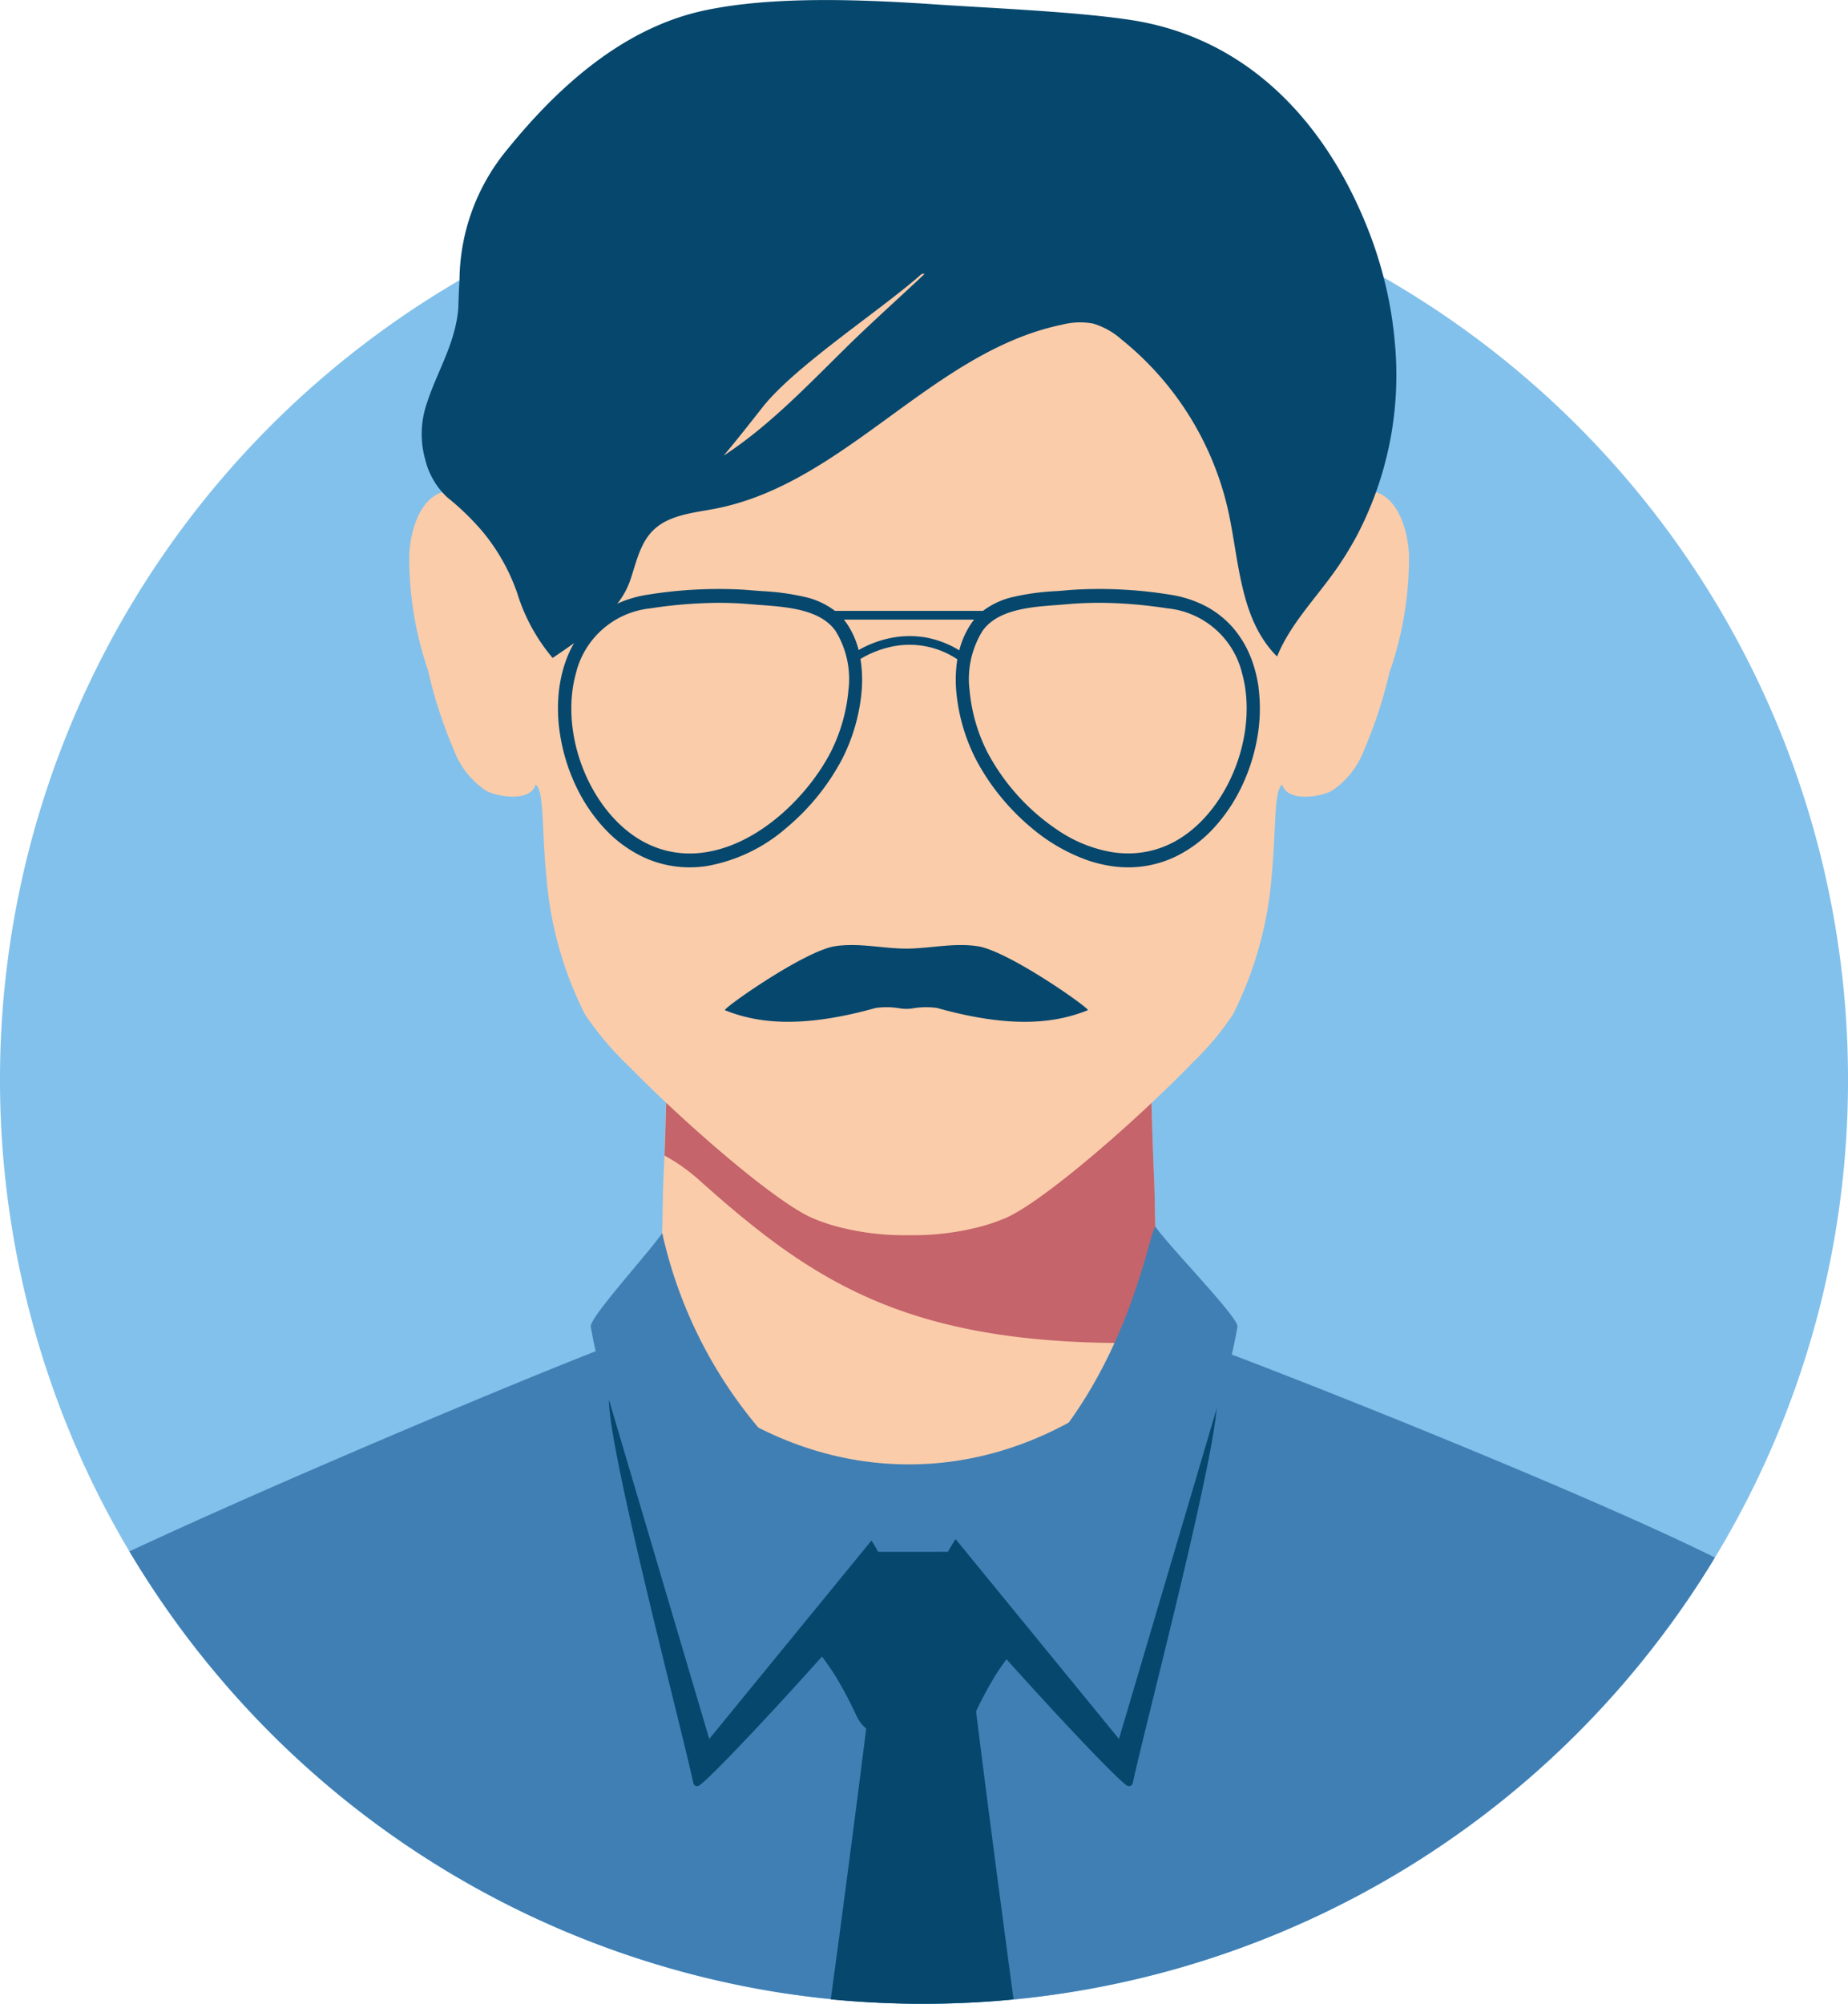 <svg xmlns="http://www.w3.org/2000/svg" width="131.209" height="142.213" viewBox="0 0 131.209 142.213"><defs><style>.a{fill:#82c1eb;}.b{fill:#407fb4;}.c{fill:#faccaa;}.d{fill:#e7a573;}.e{fill:#b94442;}.f{fill:#51355e;}.g{fill:#c5646a;}.h{fill:#06476d;}</style></defs><path class="a" d="M131.209,130.712a65.309,65.309,0,0,1-7.99,31.4c-.193.353-.387.7-.587,1.052-.039.066-.076.134-.115.2q-.37.647-.756,1.282a65.523,65.523,0,0,1-4.536,6.558q-.33.421-.668.839a65.5,65.5,0,0,1-45.147,24.02q-2.66.236-5.378.254h-.426q-2.934,0-5.806-.254-2.255-.2-4.464-.544a65.554,65.554,0,0,1-40.682-23.476q-1.146-1.408-2.21-2.881-1.737-2.4-3.258-4.952-.71-1.2-1.375-2.426l-.137-.255q-.586-1.1-1.128-2.22A65.647,65.647,0,0,1,27.124,77.574Q29.29,76,31.586,74.607q.512-.312,1.033-.614a65.13,65.13,0,0,1,29.048-8.766c.382-.024.764-.042,1.15-.057q1.387-.058,2.788-.059a65.375,65.375,0,0,1,30.832,7.681c.267.144.536.289.8.436.335.184.67.372,1,.563A65.577,65.577,0,0,1,131.209,130.712Z" transform="translate(0 -54.102)"/><path class="b" d="M166.905,575.054a65.5,65.5,0,0,1-4.536,6.558q-.33.421-.668.839a65.5,65.5,0,0,1-45.147,24.02q-2.66.236-5.378.254h-.426q-2.934,0-5.806-.254-2.255-.2-4.464-.544A65.553,65.553,0,0,1,59.8,582.451q-1.146-1.408-2.21-2.881-1.737-2.4-3.258-4.952c11.551-5.4,32.24-14.043,36.1-15.323.549-.181.856-.276.869-.267,1.053.722,17.09,7.079,34.668.8q1.037-.368,2.081-.8c.014-.005.32.091.862.272h0c4.349,1.452,27.926,10.758,37.991,15.754Z" transform="translate(-45.144 -464.511)"/><path class="c" d="M306.3,428.373c-.032.056-.284.365-.342.429l-.007.007c-.314.326-1.038,1.058-2.1,1.966-.049.041-.1.085-.149.127-4.7,4.007-10.251,6.589-16.495,6.631-6.364.042-12.028-2.546-16.818-6.631l-.147-.127c-1.058-.908-1.784-1.64-2.1-1.966-.046-.047-.314-.377-.348-.436a14.757,14.757,0,0,0,.8-1.481c1.121-2.754.9-6.484,1.028-9.487.027-.6.049-1.194.073-1.791q.112-3.025.174-6.051c.039-1.787.066-3.578.091-5.365.017-1.092.029-2.019.039-2.719,0,.894,2.847,3.713,3.534,4.266,3.292,2.663,6.533,5.4,10.08,6.587a11.318,11.318,0,0,0,3.431.619,13.741,13.741,0,0,0,6.795-2.208,60.637,60.637,0,0,0,6.716-5c.685-.553,3.532-3.371,3.532-4.266.012.7.025,1.626.041,2.719q.033,2.313.078,4.629c.056,2.859.135,5.72.26,8.577.13,3-.093,6.732,1.028,9.487a15.1,15.1,0,0,0,.8,1.481Z" transform="translate(-222.522 -333.601)"/><path d="M519.646,556.67Z" transform="translate(-431.781 -462.553)"/><path d="M506.026,568.87Z" transform="translate(-420.464 -472.69)"/><path d="M514.709,562.2Z" transform="translate(-427.679 -467.148)"/><path d="M525.676,584.29Z" transform="translate(-436.792 -485.503)"/><path class="d" d="M383.3,432.2h0l0,0Z" transform="translate(-318.494 -359.127)"/><path class="d" d="M403.4,432.2v0Z" transform="translate(-335.196 -359.127)"/><path class="e" d="M332.4,403.665Z" transform="translate(-276.192 -335.413)"/><path class="f" d="M256.75,252.326c-1.364-1.927-4.289-1.911-6.357-2.095-.211-.019-.424-.036-.636-.049a31.23,31.23,0,0,0-6.609.348,6.564,6.564,0,0,0-5.6,4.746,8.854,8.854,0,0,0-.276,1.184c-.708,4.372,1.577,9.832,5.6,11.737a7.256,7.256,0,0,0,2.891.705,7.8,7.8,0,0,0,1.39-.081c3.884-.568,7.507-3.923,9.279-7.351C257.746,258.932,258.541,254.854,256.75,252.326Zm-.73,8.908c-1.561,3.018-5.02,6.526-8.93,7.1a7.3,7.3,0,0,1-1.309.076,6.809,6.809,0,0,1-2.712-.661c-3.523-1.667-5.921-6.525-5.38-10.868,0-.036.008-.071.014-.107a8.56,8.56,0,0,1,.227-1.112,6.081,6.081,0,0,1,5.287-4.643,32.789,32.789,0,0,1,4.888-.394c.551,0,1.092.019,1.625.051.2.013.416.029.624.049.24.02.484.039.742.057,1.87.14,4.2.314,5.277,1.84a6.485,6.485,0,0,1,.915,4.23A12.131,12.131,0,0,1,256.02,261.234Z" transform="translate(-197.049 -207.842)"/><path class="f" d="M424.7,256.463a8.585,8.585,0,0,0-.274-1.184,6.571,6.571,0,0,0-5.6-4.746,31.325,31.325,0,0,0-6.607-.348c-.213.014-.426.03-.637.049-2.066.184-4.991.167-6.357,2.1-1.789,2.528-1,6.6.316,9.142,1.774,3.429,5.4,6.783,9.279,7.351a7.811,7.811,0,0,0,1.391.081,7.282,7.282,0,0,0,2.891-.7c4.026-1.907,6.31-7.366,5.6-11.739Zm-5.8,11.287a6.8,6.8,0,0,1-2.712.661,7.455,7.455,0,0,1-1.309-.074,9.751,9.751,0,0,1-3.706-1.424,15.277,15.277,0,0,1-5.223-5.676,12.053,12.053,0,0,1-1.266-4.384,6.476,6.476,0,0,1,.915-4.23c1.079-1.525,3.405-1.7,5.275-1.838.26-.02.5-.039.742-.059.21-.02.419-.036.624-.049.534-.032,1.074-.049,1.625-.049q1.017,0,2.086.076c.9.066,1.831.171,2.8.318a6.078,6.078,0,0,1,5.287,4.641,8.545,8.545,0,0,1,.228,1.114c0,.034.008.069.012.1C424.828,261.226,422.431,266.083,418.907,267.751Z" transform="translate(-335.849 -207.845)"/><path class="g" d="M315.659,464.485c-.032.056-.284.365-.341.429-.23.027-.46.051-.692.076-17.81.541-24.734-4.015-33.214-11.62a13.07,13.07,0,0,0-2.352-1.643q.112-3.026.174-6.051a37.746,37.746,0,0,0,4.511,2.318,11.531,11.531,0,0,0,3.84.926,40.044,40.044,0,0,0,5.393-.473c2.845-.372,6.443-.938,10.225-1.589,2.977-.514,6.07-1.08,9-1.65l1.363-.267c.056,2.859.135,5.72.26,8.577.13,3-.093,6.732,1.028,9.487A15.089,15.089,0,0,0,315.659,464.485Z" transform="translate(-231.879 -369.713)"/><path class="c" d="M241.324,117.651a32.572,32.572,0,0,1-1.846,5.683,6.01,6.01,0,0,1-2.3,2.886c-.883.462-3.185.773-3.5-.455h0c-.21.156-.326.556-.4,1.156-.051.406-.081.9-.11,1.473-.052,1.033-.1,2.311-.235,3.75a26.419,26.419,0,0,1-2.749,9.923,20.056,20.056,0,0,1-2.84,3.4c-3.956,4.1-10.756,10.023-13.414,11.108a14.191,14.191,0,0,1-1.615.549,18.825,18.825,0,0,1-5.147.624,18.6,18.6,0,0,1-5.336-.676,14.348,14.348,0,0,1-1.424-.5c-2.589-1.058-9.111-6.707-13.1-10.79a21.971,21.971,0,0,1-3.148-3.721,26.124,26.124,0,0,1-2.715-9.586c-.167-1.618-.213-3.05-.272-4.176-.019-.355-.039-.678-.064-.969-.071-.828-.188-1.381-.443-1.569h0c-.318,1.227-2.621.916-3.5.455a6,6,0,0,1-2.3-2.886,32.57,32.57,0,0,1-1.846-5.683,24.693,24.693,0,0,1-1.329-8.2c.127-2.423,1.334-5.454,4.244-4.264,1.41.578,1.691,1.517,1.9,2.795a.558.558,0,0,1,.068-.286c4-7,2.294-13.23,6.913-19.908,2.418-3.5,6.056-4.066,10.949-2.9,2.457.583,7.1.713,11.419.634,4.315.079,8.963-.052,11.419-.634,4.893-1.16,8.531-.592,10.949,2.9,4.617,6.678,2.91,12.905,6.913,19.908a.562.562,0,0,1,.068.286c.208-1.278.489-2.217,1.9-2.795,2.91-1.192,4.117,1.841,4.244,4.264a24.779,24.779,0,0,1-1.329,8.2Z" transform="translate(-142.635 -70.083)"/><path class="h" d="M246.136,24.3a27.921,27.921,0,0,0-.793-4.606,28.955,28.955,0,0,0-1.211-3.671C241.054,8.41,235.5,2.679,227.439,1.429c-3.779-.587-9.9-.847-13.713-1.1-5.092-.347-11.615-.649-16.6.414-5.733,1.221-10.369,5.371-14.025,9.892a14.7,14.7,0,0,0-3.373,9.262c-.037.57-.059,1.16-.076,1.774a6.3,6.3,0,0,1-.066.735c-.338,2.291-1.523,4.178-2.151,6.153a6.661,6.661,0,0,0-.14,4.056,5.384,5.384,0,0,0,1.571,2.692,18.429,18.429,0,0,1,2.511,2.436,14.1,14.1,0,0,1,2.426,4.284c0,.01.008.02.012.029a13.056,13.056,0,0,0,2.526,4.644c.478-.321,1-.678,1.535-1.063a15.1,15.1,0,0,0,3.053-2.783,5.693,5.693,0,0,0,.886-1.567c.448-1.273.7-2.7,1.669-3.649,1.123-1.1,2.852-1.233,4.408-1.533,9.223-1.785,15.419-11.155,24.619-13.059a5.145,5.145,0,0,1,2.176-.085,5.31,5.31,0,0,1,2.054,1.143,21.681,21.681,0,0,1,7.546,12.06c.71,3.175.807,6.748,2.6,9.36a7.353,7.353,0,0,0,.642.815c.081.088.164.174.249.257.894-2.2,2.594-3.968,3.99-5.9a23.452,23.452,0,0,0,1.752-2.825A24.532,24.532,0,0,0,246.136,24.3Zm-38.942.355c-2.729,2.673-5.475,5.581-8.712,7.688.94-1.118,1.841-2.262,2.734-3.4,2.3-2.949,8.464-6.944,11.33-9.5.068,0,.137,0,.208,0C210.905,21.178,209.011,22.873,207.194,24.651Z" transform="translate(-147.104 -0.003)"/><path class="h" d="M284.088,254.211c-.027-.2-.059-.391-.1-.583a9.186,9.186,0,0,0-.306-1.151c-.066-.194-.137-.384-.215-.568a7.3,7.3,0,0,0-1.239-1.987,6.764,6.764,0,0,0-1.9-1.486,8.1,8.1,0,0,0-2.558-.818,31.45,31.45,0,0,0-6.7-.352c-.213.013-.431.03-.648.049-.232.022-.473.039-.73.059a16.813,16.813,0,0,0-3.185.448,5.54,5.54,0,0,0-1.983.949H254.01a5.526,5.526,0,0,0-1.983-.949,16.936,16.936,0,0,0-3.185-.45c-.255-.019-.5-.037-.729-.057s-.436-.036-.648-.049a31.46,31.46,0,0,0-6.705.352,8.222,8.222,0,0,0-2.211.648c-.118.054-.233.112-.347.171a6.7,6.7,0,0,0-1.9,1.486,7.03,7.03,0,0,0-.81,1.126,7.289,7.289,0,0,0-.429.861c-.078.184-.15.374-.216.568a9.2,9.2,0,0,0-.306,1.151c-.037.193-.069.386-.1.582a11.682,11.682,0,0,0,.081,3.515,13.32,13.32,0,0,0,1.08,3.442,11.829,11.829,0,0,0,1.975,2.971,9.04,9.04,0,0,0,2.775,2.085,7.76,7.76,0,0,0,3.072.747q.132.005.264.005a8.354,8.354,0,0,0,1.207-.09,11.685,11.685,0,0,0,5.659-2.705,16.231,16.231,0,0,0,3.97-4.9,13.126,13.126,0,0,0,1.376-4.768,9.32,9.32,0,0,0-.079-2.328,7.131,7.131,0,0,1,1.985-.818,6.093,6.093,0,0,1,4.895.847,9.275,9.275,0,0,0-.074,2.3,13.164,13.164,0,0,0,1.375,4.766,15.635,15.635,0,0,0,1.73,2.626,16.2,16.2,0,0,0,2.242,2.274,12.76,12.76,0,0,0,3.951,2.286,9.439,9.439,0,0,0,1.706.419,8.372,8.372,0,0,0,1.207.09c.09,0,.178,0,.265-.005a7.731,7.731,0,0,0,3.07-.747,9.047,9.047,0,0,0,2.776-2.085,11.839,11.839,0,0,0,1.973-2.971,13.332,13.332,0,0,0,1.082-3.441,11.682,11.682,0,0,0,.079-3.515Zm-10.322,11.7a9.752,9.752,0,0,1-3.706-1.424,15.277,15.277,0,0,1-5.223-5.676,12.052,12.052,0,0,1-1.266-4.384,6.476,6.476,0,0,1,.915-4.23c1.079-1.525,3.405-1.7,5.275-1.838.26-.02.5-.039.742-.059.21-.02.419-.035.624-.049.534-.032,1.074-.049,1.625-.049q1.017,0,2.086.076c.9.066,1.831.171,2.8.318a6.078,6.078,0,0,1,5.287,4.641,8.539,8.539,0,0,1,.228,1.114c0,.034.008.069.012.1.541,4.345-1.856,9.2-5.38,10.87a6.8,6.8,0,0,1-2.712.661A7.454,7.454,0,0,1,273.766,265.909Zm-18.8-11.483a12.131,12.131,0,0,1-1.266,4.384c-1.56,3.018-5.02,6.526-8.93,7.1a7.3,7.3,0,0,1-1.309.076,6.808,6.808,0,0,1-2.712-.661c-3.523-1.667-5.921-6.525-5.38-10.868,0-.036.008-.071.014-.107a8.559,8.559,0,0,1,.227-1.113,6.081,6.081,0,0,1,5.287-4.643,32.79,32.79,0,0,1,4.888-.394c.551,0,1.092.019,1.625.051.2.014.416.029.624.049.24.02.484.039.742.057,1.87.14,4.2.314,5.277,1.84A6.484,6.484,0,0,1,254.965,254.426Zm5.277-3.8a6.8,6.8,0,0,0-2.565.135,7.629,7.629,0,0,0-1.987.79,5.9,5.9,0,0,0-.883-1.943c-.052-.073-.107-.144-.164-.215h9.247c-.057.071-.112.142-.164.216a5.911,5.911,0,0,0-.888,1.963A6.892,6.892,0,0,0,260.242,250.625Z" transform="translate(-194.728 -205.417)"/><path class="h" d="M322.323,396.791c-1.681-.255-3.405.172-5.047.172s-3.366-.428-5.047-.172c-2.2.336-8.038,4.46-7.826,4.545,2.073.825,5.121,1.4,10.7-.159a5.617,5.617,0,0,1,1.8.039,3.207,3.207,0,0,0,.764,0,5.617,5.617,0,0,1,1.8-.039c5.574,1.562,8.624.984,10.7.159.211-.084-5.622-4.208-7.826-4.545Z" transform="translate(-252.932 -329.637)"/><path class="h" d="M361.856,731.6v.005c-.194.02-.391.037-.587.056q-1.458.127-2.935.191t-2.967.066q-1.491,0-2.967-.066t-2.933-.191c-.2-.018-.391-.035-.587-.056V731.6q.3-2.224.6-4.45c.7-5.27,1.393-10.543,2.046-15.823.027-.238.057-.475.086-.712-.005-.012-.012-.024-.017-.039-.027-.078-.054-.156-.085-.233a.365.365,0,0,1,.286-.49c1.156-.071,2.308-.145,3.466-.157,1.205-.01,2.406.037,3.608.11a.364.364,0,0,1,.233.59c.037.309.076.619.113.93h0c.653,5.282,1.348,10.555,2.046,15.825Q361.556,729.373,361.856,731.6Z" transform="translate(-289.894 -589.703)"/><path class="h" d="M348.684,651.4c-.431,0-1.765.007-2.842.007s-2.539,0-2.971-.005a49.913,49.913,0,0,0-4.935,5.958,21.073,21.073,0,0,1,2.134,2.79,28.65,28.65,0,0,1,1.517,2.846,2.48,2.48,0,0,0,.932,1.111,4.923,4.923,0,0,0,1.459.5,8.31,8.31,0,0,0,3.6,0,4.984,4.984,0,0,0,1.459-.5,2.48,2.48,0,0,0,.932-1.111,28.317,28.317,0,0,1,1.517-2.846,21.215,21.215,0,0,1,2.134-2.79,50.265,50.265,0,0,0-4.935-5.96Z" transform="translate(-280.798 -541.267)"/><path class="h" d="M275.607,600.252c-5.125,6.058-12.451,13.925-13.5,14.635a.276.276,0,0,1-.421-.171c-.808-3.8-5.989-23.447-5.994-27.219,0-.225,10.848,13.886,11.1,13.8s6.988-4.58,7.241-4.227a10.9,10.9,0,0,1,1.2,2.12,10.02,10.02,0,0,1,.384,1.06Z" transform="translate(-212.46 -488.166)"/><path class="h" d="M393.35,600.252c5.125,6.058,12.45,13.925,13.5,14.635a.276.276,0,0,0,.421-.171c.808-3.8,5.989-23.447,5.994-27.219,0-.225-10.848,13.886-11.1,13.8s-6.988-4.58-7.241-4.227a10.9,10.9,0,0,0-1.2,2.12,10.028,10.028,0,0,0-.384,1.06Z" transform="translate(-326.845 -488.166)"/><path class="b" d="M268.644,538.7l-12.158,14.865q-1.542-5.207-3.082-10.415l-4.494-15.19a35.062,35.062,0,0,1-.84-3.666c-.027-.7,3.982-5.074,5.079-6.626a32.254,32.254,0,0,0,15.5,21.033Z" transform="translate(-206.128 -430.147)"/><path class="b" d="M397.982,536.4l12.158,14.865q1.542-5.207,3.082-10.415l4.494-15.19a35.029,35.029,0,0,0,.84-3.665c.027-.7-4.737-5.542-5.835-7.094-.575.575-2.622,15.112-14.741,21.5Z" transform="translate(-330.693 -427.845)"/></svg>